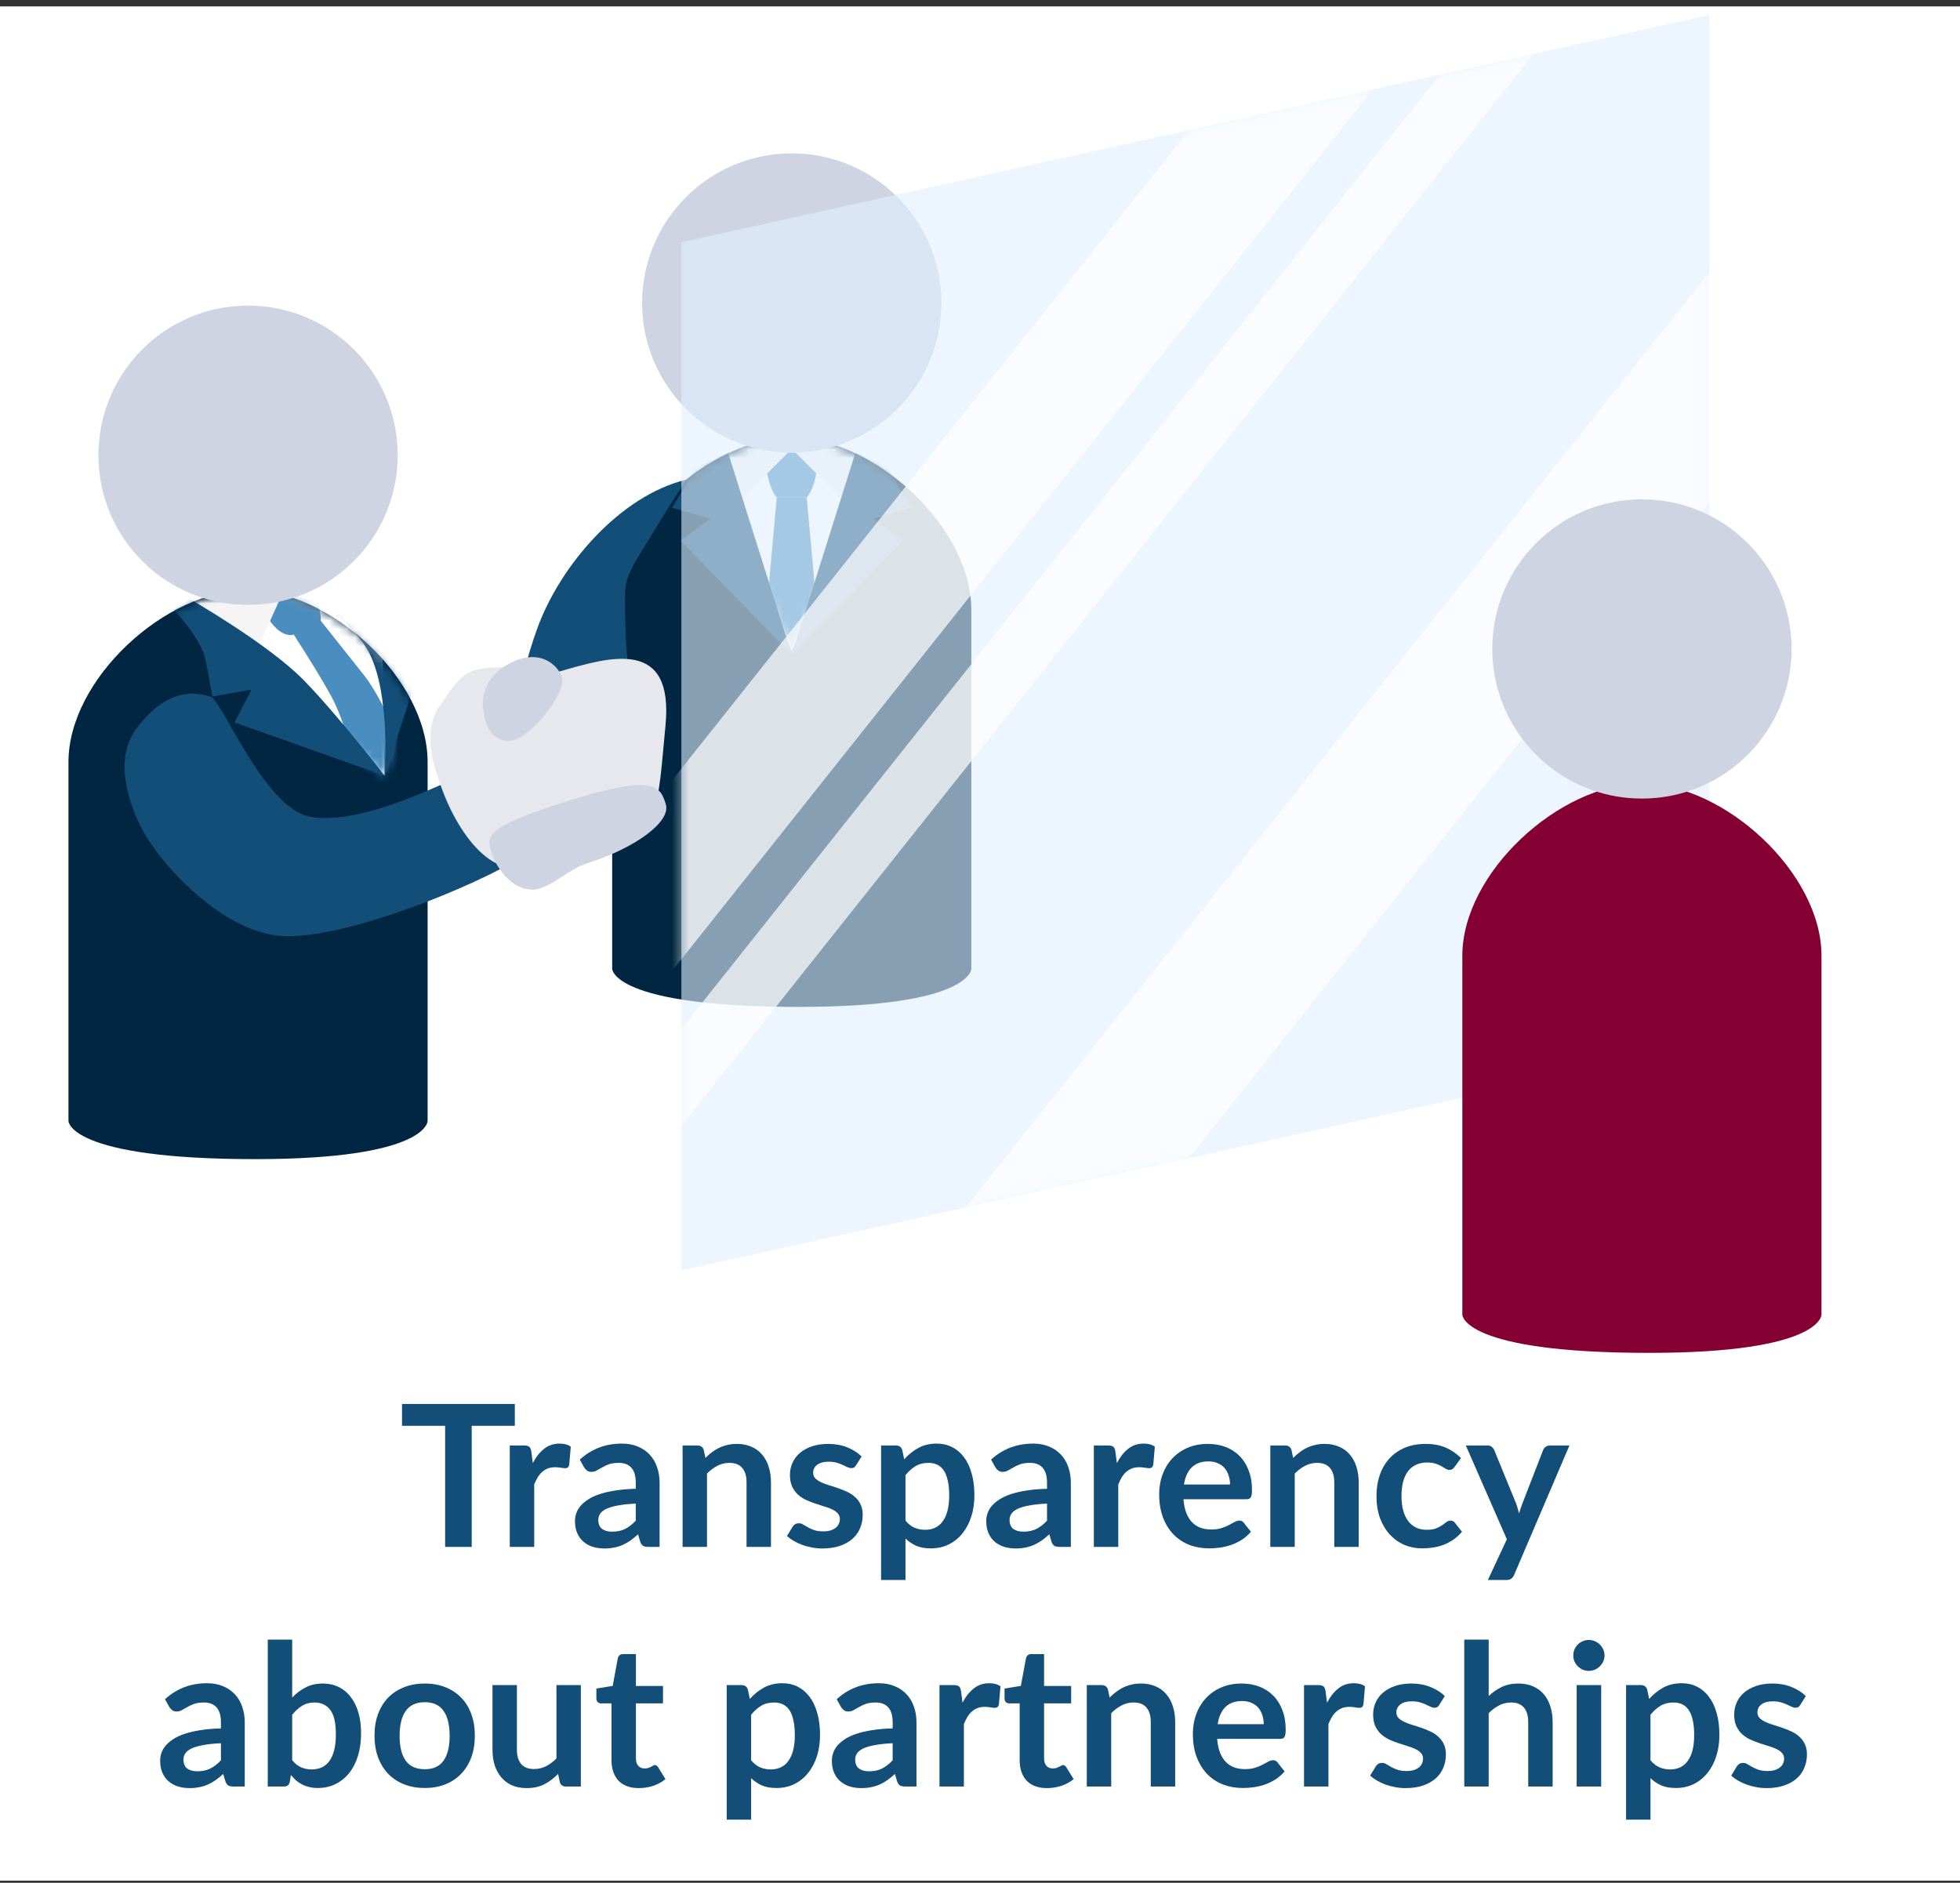 <svg width="229" height="220" viewBox="0 0 229 220" fill="none" xmlns="http://www.w3.org/2000/svg">
<rect x="0" y="0" width="229" height="220" fill="#333333" stroke="none"/>
<rect width="229" height="219" transform="translate(0 0.75)" fill="white"/>
<path d="M113.486 71.246C113.486 80.902 113.486 113.207 113.486 113.207C113.486 113.207 113.486 117.654 93.356 117.654C71.525 117.654 71.525 113.207 71.525 113.207C71.525 113.207 71.525 80.902 71.525 71.246C71.525 61.59 82.85 51.139 92.506 51.139C102.162 51.139 113.486 61.59 113.486 71.246Z" fill="#002642"/>
<mask id="mask0_8642_1529" style="mask-type:alpha" maskUnits="userSpaceOnUse" x="71" y="51" width="43" height="67">
<path d="M113.486 71.246C113.486 80.902 113.486 113.207 113.486 113.207C113.486 113.207 113.486 117.654 93.356 117.654C71.525 117.654 71.525 113.207 71.525 113.207C71.525 113.207 71.525 80.902 71.525 71.246C71.525 61.59 82.85 51.139 92.506 51.139C102.162 51.139 113.486 61.59 113.486 71.246Z" fill="#002642"/>
</mask>
<g mask="url(#mask0_8642_1529)">
<mask id="mask1_8642_1529" style="mask-type:alpha" maskUnits="userSpaceOnUse" x="71" y="51" width="43" height="63">
<path d="M113.486 71.246C113.486 80.902 113.486 113.207 113.486 113.207C108.307 113.207 71.525 113.207 71.525 113.207C71.525 113.207 71.525 80.902 71.525 71.246C71.525 61.59 82.85 51.139 92.506 51.139C102.162 51.139 113.486 61.59 113.486 71.246Z" fill="#134E78"/>
</mask>
<g mask="url(#mask1_8642_1529)">
<path d="M103.87 51.577L102.559 55.074L92.505 76.054L81.578 51.577L92.505 47.643L103.87 51.577Z" fill="white"/>
<mask id="mask2_8642_1529" style="mask-type:alpha" maskUnits="userSpaceOnUse" x="81" y="47" width="23" height="30">
<path d="M103.87 51.577L102.559 55.074L92.505 76.054L81.578 51.577L92.505 47.643L103.87 51.577Z" fill="white"/>
</mask>
<g mask="url(#mask2_8642_1529)">
<path d="M89.446 52.888C89.446 48.954 95.565 48.954 95.565 52.888C95.565 56.822 94.254 58.133 94.254 58.133H90.757C90.757 58.133 89.446 56.822 89.446 52.888Z" fill="#4A8EBF"/>
<path d="M89.009 77.365H96.002L94.254 58.133H90.757L89.009 77.365Z" fill="#4A8EBF"/>
</g>
<path d="M98.188 58.133L92.942 52.888H92.068L86.823 58.133L83.326 52.014L92.942 49.391L97.314 50.921L101.684 52.451L98.188 58.133Z" fill="#F5F5F5"/>
<path d="M92.505 76.491L99.948 52.888L103.637 54.603L106.493 59.321L102.034 60.607L105.502 63.181L92.505 76.491Z" fill="#134E78"/>
<path d="M92.505 76.491L85.063 52.888L81.374 54.603L78.518 59.321L82.977 60.607L79.509 63.181L92.505 76.491Z" fill="#134E78"/>
</g>
</g>
<path d="M73.663 79.539C74.725 84.612 71.257 90.061 74.306 90.974C74.507 92.857 73.491 95.674 69.852 96.691C66.022 97.761 66.865 98.518 63.774 96.016C58.25 91.543 60.197 80.328 62.864 73.187C65.531 66.045 72.393 57.941 80.2 56.035C80.2 56.035 78.11 59.211 76.204 62.387C74.299 65.564 73.028 67.115 73.028 69.375L73.028 69.451C73.028 71.741 73.028 76.502 73.663 79.539Z" fill="#134E78"/>
<path d="M72.652 86.373C74.018 90.498 75.621 95.2 71.496 96.566C67.371 97.932 59.08 95.444 57.714 91.319C56.348 87.194 58.585 82.742 62.71 81.377C66.835 80.011 71.286 82.248 72.652 86.373Z" fill="#CFD4E3"/>
<circle cx="92.505" cy="35.404" r="17.484" fill="#CFD4E3"/>
<path d="M49.961 89.033C49.961 98.689 49.961 130.994 49.961 130.994C49.961 130.994 49.961 135.441 29.831 135.441C8 135.441 8 130.994 8 130.994C8 130.994 8 98.689 8 89.033C8 79.377 19.325 68.927 28.981 68.927C38.637 68.927 49.961 79.377 49.961 89.033Z" fill="#002642"/>
<mask id="mask3_8642_1529" style="mask-type:alpha" maskUnits="userSpaceOnUse" x="8" y="68" width="42" height="63">
<path d="M49.961 89.033C49.961 98.689 49.961 130.994 49.961 130.994C44.782 130.994 8 130.994 8 130.994C8 130.994 8 98.689 8 89.033C8 79.377 19.325 68.927 28.981 68.927C38.637 68.927 49.961 79.377 49.961 89.033Z" fill="#134E78"/>
</mask>
<g mask="url(#mask3_8642_1529)">
<path d="M44.16 63.263L44.523 66.98L44.938 90.631L24.148 73.085L32.225 64.739L44.16 63.263Z" fill="white"/>
<mask id="mask4_8642_1529" style="mask-type:alpha" maskUnits="userSpaceOnUse" x="8" y="68" width="42" height="68">
<path d="M49.962 89.033C49.962 98.689 49.962 130.995 49.962 130.995C49.962 130.995 49.962 135.441 29.832 135.441C8.001 135.441 8.001 130.995 8.001 130.995C8.001 130.995 8.001 98.689 8.001 89.033C8.001 79.377 19.325 68.927 28.982 68.927C38.638 68.927 49.962 79.377 49.962 89.033Z" fill="#002642"/>
</mask>
<g mask="url(#mask4_8642_1529)">
<mask id="mask5_8642_1529" style="mask-type:alpha" maskUnits="userSpaceOnUse" x="24" y="63" width="26" height="28">
<path d="M44.16 63.263L49.525 73.085L44.938 90.631L24.148 73.085L32.225 64.739L44.16 63.263Z" fill="white"/>
</mask>
<g mask="url(#mask5_8642_1529)">
<path d="M30.622 71.007C28.75 67.194 34.244 64.497 36.115 68.311C37.987 72.125 37.394 72.622 37.394 72.622L34.255 74.163C34.255 74.163 32.494 74.821 30.622 71.007Z" fill="#4A8EBF"/>
<path d="M42.181 92.962L48.459 91.151C48.459 91.151 45.418 82.551 42.537 78.904C40.481 76.301 37.145 72.115 37.145 72.115L34.006 73.656C34.006 73.656 37.243 78.648 38.729 81.403C40.965 85.549 42.181 92.962 42.181 92.962Z" fill="#4A8EBF"/>
</g>
<path d="M50.737 72.961L44.935 90.636C44.935 90.636 45.669 81.35 43.172 76.363C41.406 72.833 36.185 69.375 36.185 69.375L45.284 66.083L49.926 69.059L46.491 72.179L50.737 72.961Z" fill="#134E78"/>
<path d="M40.677 71.652L33.657 69.255L32.872 69.64L29.832 76.363L20.939 70.011L33.387 66.116L37.985 65.563L42.583 65.011L40.677 71.652Z" fill="#F5F5F5"/>
<path d="M44.935 90.636C44.935 90.636 39.505 83.609 35.549 79.539C31.385 75.255 22.209 70.011 22.209 70.011L20.303 71.281C20.303 71.281 23.49 74.497 24.028 77.162C24.453 79.273 24.813 81.385 24.813 81.385L29.382 80.575L27.403 84.413L44.935 90.636Z" fill="#134E78"/>
</g>
</g>
<circle cx="28.98" cy="53.191" r="17.484" fill="#CFD4E3"/>
<path d="M36.184 95.42C31.102 94.404 26.655 83.351 24.75 81.445C20.938 80.174 18.082 82.203 15.856 85.256C13.513 88.47 14.713 93.134 16.491 96.691C18.397 100.502 26.02 109.396 33.643 109.396C41.266 109.396 55.453 103.467 60.324 100.502L52.468 91.262L52.457 91.267C49.693 92.543 41.259 96.435 36.184 95.42Z" fill="#134E78"/>
<path d="M50.365 86.17C50.344 83.079 56.699 85.197 57.502 83.417L71.049 86.73C73.866 90.317 77.949 96.809 71.752 99.154C64.005 102.086 63.296 103.041 58.414 101.076C53.881 99.251 50.396 90.795 50.365 86.17Z" fill="#E6E8EE"/>
<path d="M77.755 84.765C76.776 94.981 77.183 96.186 71.123 97.962C65.062 99.737 59.339 98.727 57.564 92.666C55.788 86.606 59.262 80.254 65.322 78.478C71.382 76.703 78.734 74.549 77.755 84.765Z" fill="#E6E8EE"/>
<path d="M57.975 85.733C56.287 90.091 55.081 94.067 53.118 93.307C51.155 92.547 48.967 85.918 51.301 82.586C53.635 79.255 54.124 78.067 57.902 78.004C60.539 77.961 65.398 76.67 64.029 80.843C63.694 81.864 58.885 84.168 57.975 85.733Z" fill="#E6E8EE"/>
<path d="M77.788 93.974C77.155 91.966 76.641 90.339 66.342 93.586C56.043 96.834 56.877 97.832 57.51 99.84C57.891 101.047 59.626 104.091 62.402 103.943C64.241 103.844 66.368 101.571 68.635 100.856C74.323 99.063 78.421 95.981 77.788 93.974Z" fill="#CFD4E3"/>
<path d="M65.607 78.954C66.454 80.775 61.683 86.805 59.272 86.576C56.861 86.348 56.572 83.823 56.428 82.561C56.284 81.299 56.819 79.161 59.079 77.782C62.394 75.76 64.759 77.133 65.607 78.954Z" fill="#CFD4E3"/>
<path d="M79.61 28.315L199.73 1.75V121.87L79.61 148.435V28.315Z" fill="#E1F0FD" fill-opacity="0.6"/>
<mask id="mask6_8642_1529" style="mask-type:alpha" maskUnits="userSpaceOnUse" x="79" y="1" width="121" height="148">
<path d="M79.61 28.315L199.73 1.75V121.87L79.61 148.435V28.315Z" fill="#D9D9D9" fill-opacity="0.7"/>
</mask>
<g mask="url(#mask6_8642_1529)">
<rect x="161.433" y="-13.111" width="13.86" height="184.8" transform="rotate(38.484 161.433 -13.111)" fill="white"/>
<rect x="191.401" y="-20.402" width="7.048" height="193.419" transform="rotate(38.484 191.401 -20.402)" fill="white"/>
<rect x="214.422" y="13.3" width="16.805" height="224.061" transform="rotate(38.484 214.422 13.3)" fill="white"/>
</g>
<path d="M212.816 111.671C212.816 121.327 212.816 153.632 212.816 153.632C212.816 153.632 212.816 158.079 192.686 158.079C170.855 158.079 170.855 153.632 170.855 153.632C170.855 153.632 170.855 121.327 170.855 111.671C170.855 102.015 182.18 91.564 191.836 91.564C201.492 91.564 212.816 102.015 212.816 111.671Z" fill="#840032"/>
<circle cx="191.836" cy="75.829" r="17.484" fill="#CFD4E3"/>
<path d="M60.15 166.601H55.114V180.75H52.007V166.601H46.971V164.049H60.15V166.601ZM62.253 170.956C62.622 170.247 63.061 169.693 63.569 169.292C64.078 168.884 64.678 168.68 65.371 168.68C65.918 168.68 66.357 168.8 66.688 169.038L66.503 171.175C66.465 171.314 66.407 171.414 66.33 171.475C66.26 171.529 66.164 171.556 66.041 171.556C65.925 171.556 65.752 171.537 65.521 171.498C65.298 171.46 65.079 171.441 64.863 171.441C64.547 171.441 64.266 171.487 64.02 171.579C63.773 171.672 63.55 171.806 63.35 171.984C63.157 172.153 62.984 172.361 62.83 172.607C62.684 172.854 62.545 173.135 62.414 173.45V180.75H59.561V168.9H61.236C61.529 168.9 61.733 168.954 61.848 169.061C61.964 169.161 62.041 169.346 62.079 169.616L62.253 170.956ZM74.281 175.691C73.457 175.73 72.764 175.803 72.202 175.911C71.64 176.011 71.189 176.142 70.851 176.303C70.512 176.465 70.269 176.654 70.123 176.869C69.977 177.085 69.904 177.32 69.904 177.574C69.904 178.074 70.05 178.432 70.343 178.648C70.643 178.863 71.032 178.971 71.509 178.971C72.094 178.971 72.599 178.867 73.022 178.659C73.453 178.444 73.873 178.12 74.281 177.689V175.691ZM67.744 170.551C69.107 169.304 70.747 168.68 72.664 168.68C73.357 168.68 73.977 168.796 74.524 169.027C75.07 169.25 75.532 169.566 75.91 169.974C76.287 170.374 76.572 170.855 76.764 171.418C76.965 171.98 77.065 172.596 77.065 173.266V180.75H75.771C75.501 180.75 75.294 180.711 75.147 180.634C75.001 180.55 74.885 180.384 74.801 180.138L74.547 179.283C74.246 179.553 73.954 179.791 73.669 179.999C73.384 180.199 73.088 180.369 72.779 180.507C72.472 180.646 72.14 180.75 71.786 180.819C71.44 180.896 71.055 180.935 70.631 180.935C70.131 180.935 69.669 180.869 69.245 180.738C68.822 180.6 68.456 180.396 68.148 180.126C67.84 179.857 67.601 179.522 67.432 179.121C67.263 178.721 67.178 178.255 67.178 177.724C67.178 177.424 67.228 177.127 67.328 176.835C67.428 176.534 67.59 176.249 67.813 175.98C68.044 175.71 68.341 175.456 68.702 175.218C69.064 174.979 69.507 174.771 70.031 174.594C70.562 174.417 71.178 174.274 71.879 174.166C72.579 174.051 73.38 173.982 74.281 173.959V173.266C74.281 172.472 74.112 171.887 73.773 171.51C73.434 171.125 72.945 170.932 72.306 170.932C71.844 170.932 71.459 170.986 71.151 171.094C70.851 171.202 70.585 171.325 70.354 171.464C70.123 171.595 69.911 171.714 69.719 171.822C69.534 171.93 69.326 171.984 69.095 171.984C68.895 171.984 68.725 171.933 68.587 171.833C68.448 171.726 68.337 171.602 68.252 171.464L67.744 170.551ZM82.419 170.355C82.658 170.116 82.908 169.897 83.17 169.697C83.44 169.489 83.721 169.315 84.013 169.177C84.314 169.031 84.633 168.919 84.972 168.842C85.311 168.757 85.68 168.715 86.081 168.715C86.728 168.715 87.301 168.827 87.802 169.05C88.302 169.265 88.718 169.573 89.049 169.974C89.388 170.367 89.642 170.84 89.811 171.394C89.989 171.941 90.077 172.546 90.077 173.208V180.75H87.224V173.208C87.224 172.484 87.059 171.926 86.728 171.533C86.397 171.133 85.892 170.932 85.215 170.932C84.722 170.932 84.26 171.044 83.829 171.267C83.397 171.491 82.989 171.795 82.604 172.18V180.75H79.751V168.9H81.495C81.865 168.9 82.108 169.073 82.223 169.419L82.419 170.355ZM100.021 171.21C99.944 171.333 99.863 171.421 99.778 171.475C99.693 171.522 99.585 171.545 99.455 171.545C99.316 171.545 99.166 171.506 99.004 171.429C98.85 171.352 98.669 171.267 98.461 171.175C98.253 171.075 98.015 170.986 97.745 170.909C97.483 170.832 97.171 170.794 96.81 170.794C96.248 170.794 95.805 170.913 95.481 171.152C95.166 171.391 95.008 171.702 95.008 172.087C95.008 172.342 95.089 172.557 95.25 172.734C95.42 172.904 95.639 173.054 95.909 173.185C96.186 173.316 96.498 173.435 96.844 173.543C97.191 173.643 97.541 173.755 97.895 173.878C98.257 174.001 98.611 174.143 98.958 174.305C99.304 174.459 99.612 174.659 99.882 174.906C100.159 175.144 100.379 175.433 100.54 175.772C100.71 176.111 100.794 176.519 100.794 176.996C100.794 177.566 100.69 178.093 100.483 178.579C100.282 179.056 99.982 179.472 99.582 179.826C99.181 180.172 98.685 180.446 98.092 180.646C97.507 180.839 96.829 180.935 96.059 180.935C95.651 180.935 95.25 180.896 94.858 180.819C94.473 180.75 94.099 180.65 93.737 180.519C93.383 180.388 93.052 180.234 92.744 180.057C92.444 179.88 92.178 179.687 91.947 179.479L92.605 178.394C92.69 178.263 92.79 178.163 92.906 178.093C93.021 178.024 93.168 177.99 93.345 177.99C93.522 177.99 93.687 178.04 93.841 178.14C94.003 178.24 94.188 178.348 94.396 178.463C94.604 178.579 94.846 178.686 95.123 178.786C95.408 178.887 95.766 178.937 96.198 178.937C96.536 178.937 96.825 178.898 97.064 178.821C97.31 178.736 97.51 178.629 97.664 178.498C97.826 178.367 97.942 178.217 98.011 178.047C98.088 177.87 98.126 177.689 98.126 177.504C98.126 177.227 98.042 177 97.872 176.823C97.71 176.646 97.491 176.492 97.214 176.361C96.944 176.23 96.632 176.115 96.278 176.014C95.932 175.907 95.574 175.791 95.204 175.668C94.842 175.545 94.484 175.402 94.13 175.241C93.784 175.071 93.472 174.859 93.195 174.605C92.925 174.351 92.706 174.039 92.536 173.67C92.374 173.3 92.294 172.854 92.294 172.33C92.294 171.845 92.39 171.383 92.582 170.944C92.775 170.505 93.056 170.124 93.425 169.801C93.803 169.469 94.269 169.208 94.823 169.015C95.385 168.815 96.032 168.715 96.763 168.715C97.58 168.715 98.323 168.85 98.993 169.119C99.662 169.389 100.221 169.743 100.667 170.182L100.021 171.21ZM105.794 177.678C106.118 178.07 106.468 178.348 106.846 178.509C107.231 178.671 107.646 178.752 108.093 178.752C108.524 178.752 108.913 178.671 109.259 178.509C109.606 178.348 109.899 178.101 110.137 177.77C110.384 177.439 110.572 177.023 110.703 176.523C110.834 176.014 110.9 175.418 110.9 174.732C110.9 174.039 110.842 173.454 110.726 172.977C110.619 172.492 110.461 172.099 110.253 171.799C110.045 171.498 109.791 171.279 109.49 171.14C109.198 171.002 108.863 170.932 108.486 170.932C107.893 170.932 107.388 171.06 106.973 171.314C106.557 171.56 106.164 171.91 105.794 172.365V177.678ZM105.644 170.517C106.129 169.97 106.68 169.527 107.296 169.188C107.912 168.85 108.636 168.68 109.467 168.68C110.114 168.68 110.703 168.815 111.235 169.084C111.774 169.354 112.236 169.747 112.621 170.263C113.013 170.771 113.314 171.402 113.521 172.157C113.737 172.904 113.845 173.762 113.845 174.732C113.845 175.618 113.725 176.438 113.487 177.193C113.248 177.947 112.905 178.602 112.459 179.156C112.02 179.71 111.485 180.146 110.853 180.461C110.23 180.769 109.529 180.923 108.751 180.923C108.089 180.923 107.523 180.823 107.053 180.623C106.584 180.415 106.164 180.13 105.794 179.768V184.619H102.942V168.9H104.686C105.055 168.9 105.298 169.073 105.413 169.419L105.644 170.517ZM122.331 175.691C121.507 175.73 120.814 175.803 120.252 175.911C119.69 176.011 119.239 176.142 118.9 176.303C118.562 176.465 118.319 176.654 118.173 176.869C118.027 177.085 117.953 177.32 117.953 177.574C117.953 178.074 118.1 178.432 118.392 178.648C118.693 178.863 119.081 178.971 119.559 178.971C120.144 178.971 120.648 178.867 121.072 178.659C121.503 178.444 121.923 178.12 122.331 177.689V175.691ZM115.794 170.551C117.156 169.304 118.797 168.68 120.714 168.68C121.407 168.68 122.027 168.796 122.573 169.027C123.12 169.25 123.582 169.566 123.959 169.974C124.337 170.374 124.622 170.855 124.814 171.418C125.014 171.98 125.114 172.596 125.114 173.266V180.75H123.821C123.551 180.75 123.343 180.711 123.197 180.634C123.051 180.55 122.935 180.384 122.851 180.138L122.596 179.283C122.296 179.553 122.004 179.791 121.719 179.999C121.434 180.199 121.137 180.369 120.829 180.507C120.521 180.646 120.19 180.75 119.836 180.819C119.49 180.896 119.105 180.935 118.681 180.935C118.181 180.935 117.719 180.869 117.295 180.738C116.872 180.6 116.506 180.396 116.198 180.126C115.89 179.857 115.651 179.522 115.482 179.121C115.312 178.721 115.228 178.255 115.228 177.724C115.228 177.424 115.278 177.127 115.378 176.835C115.478 176.534 115.64 176.249 115.863 175.98C116.094 175.71 116.39 175.456 116.752 175.218C117.114 174.979 117.557 174.771 118.08 174.594C118.612 174.417 119.228 174.274 119.928 174.166C120.629 174.051 121.43 173.982 122.331 173.959V173.266C122.331 172.472 122.161 171.887 121.823 171.51C121.484 171.125 120.995 170.932 120.356 170.932C119.894 170.932 119.509 170.986 119.201 171.094C118.9 171.202 118.635 171.325 118.404 171.464C118.173 171.595 117.961 171.714 117.769 171.822C117.584 171.93 117.376 171.984 117.145 171.984C116.945 171.984 116.775 171.933 116.637 171.833C116.498 171.726 116.386 171.602 116.302 171.464L115.794 170.551ZM130.492 170.956C130.862 170.247 131.301 169.693 131.809 169.292C132.317 168.884 132.918 168.68 133.611 168.68C134.158 168.68 134.596 168.8 134.928 169.038L134.743 171.175C134.704 171.314 134.646 171.414 134.569 171.475C134.5 171.529 134.404 171.556 134.281 171.556C134.165 171.556 133.992 171.537 133.761 171.498C133.538 171.46 133.318 171.441 133.103 171.441C132.787 171.441 132.506 171.487 132.259 171.579C132.013 171.672 131.79 171.806 131.59 171.984C131.397 172.153 131.224 172.361 131.07 172.607C130.924 172.854 130.785 173.135 130.654 173.45V180.75H127.801V168.9H129.476C129.769 168.9 129.973 168.954 130.088 169.061C130.204 169.161 130.281 169.346 130.319 169.616L130.492 170.956ZM143.715 173.462C143.715 173.092 143.661 172.746 143.553 172.422C143.453 172.091 143.299 171.803 143.091 171.556C142.883 171.31 142.617 171.117 142.294 170.979C141.978 170.832 141.609 170.759 141.185 170.759C140.361 170.759 139.711 170.994 139.233 171.464C138.764 171.933 138.463 172.6 138.332 173.462H143.715ZM138.275 175.183C138.321 175.791 138.429 176.319 138.598 176.765C138.767 177.204 138.991 177.57 139.268 177.862C139.545 178.147 139.872 178.363 140.25 178.509C140.635 178.648 141.058 178.717 141.52 178.717C141.982 178.717 142.379 178.663 142.71 178.555C143.049 178.448 143.341 178.328 143.588 178.197C143.842 178.067 144.061 177.947 144.246 177.839C144.439 177.732 144.623 177.678 144.8 177.678C145.039 177.678 145.216 177.766 145.332 177.943L146.152 178.983C145.836 179.352 145.482 179.664 145.089 179.918C144.696 180.165 144.285 180.365 143.853 180.519C143.43 180.665 142.995 180.769 142.548 180.831C142.109 180.892 141.682 180.923 141.266 180.923C140.442 180.923 139.676 180.788 138.968 180.519C138.259 180.242 137.643 179.838 137.12 179.306C136.596 178.767 136.184 178.105 135.884 177.32C135.584 176.527 135.433 175.61 135.433 174.571C135.433 173.762 135.564 173.004 135.826 172.295C136.088 171.579 136.461 170.959 136.946 170.436C137.439 169.905 138.036 169.485 138.737 169.177C139.445 168.869 140.242 168.715 141.128 168.715C141.874 168.715 142.564 168.834 143.195 169.073C143.826 169.312 144.369 169.662 144.824 170.124C145.278 170.578 145.632 171.14 145.886 171.81C146.148 172.472 146.279 173.231 146.279 174.086C146.279 174.517 146.233 174.809 146.14 174.963C146.048 175.11 145.871 175.183 145.609 175.183H138.275ZM151.088 170.355C151.327 170.116 151.577 169.897 151.839 169.697C152.108 169.489 152.389 169.315 152.682 169.177C152.982 169.031 153.302 168.919 153.64 168.842C153.979 168.757 154.349 168.715 154.749 168.715C155.396 168.715 155.97 168.827 156.47 169.05C156.971 169.265 157.386 169.573 157.718 169.974C158.056 170.367 158.31 170.84 158.48 171.394C158.657 171.941 158.745 172.546 158.745 173.208V180.75H155.893V173.208C155.893 172.484 155.727 171.926 155.396 171.533C155.065 171.133 154.561 170.932 153.883 170.932C153.39 170.932 152.928 171.044 152.497 171.267C152.066 171.491 151.658 171.795 151.273 172.18V180.75H148.42V168.9H150.164C150.533 168.9 150.776 169.073 150.891 169.419L151.088 170.355ZM169.948 171.406C169.863 171.514 169.778 171.599 169.694 171.66C169.617 171.722 169.501 171.753 169.347 171.753C169.201 171.753 169.058 171.71 168.92 171.625C168.781 171.533 168.616 171.433 168.423 171.325C168.231 171.21 168 171.11 167.73 171.025C167.468 170.932 167.141 170.886 166.749 170.886C166.248 170.886 165.809 170.979 165.432 171.163C165.054 171.341 164.739 171.599 164.485 171.937C164.238 172.276 164.053 172.688 163.93 173.173C163.807 173.651 163.745 174.193 163.745 174.802C163.745 175.433 163.811 175.995 163.942 176.488C164.08 176.981 164.277 177.397 164.531 177.735C164.785 178.067 165.093 178.321 165.455 178.498C165.817 178.667 166.225 178.752 166.679 178.752C167.133 178.752 167.499 178.698 167.776 178.59C168.061 178.475 168.3 178.351 168.493 178.221C168.685 178.082 168.851 177.959 168.989 177.851C169.136 177.735 169.297 177.678 169.474 177.678C169.705 177.678 169.879 177.766 169.994 177.943L170.814 178.983C170.498 179.352 170.156 179.664 169.786 179.918C169.417 180.165 169.032 180.365 168.631 180.519C168.238 180.665 167.83 180.769 167.407 180.831C166.991 180.892 166.575 180.923 166.159 180.923C165.428 180.923 164.739 180.788 164.092 180.519C163.445 180.242 162.879 179.841 162.394 179.318C161.909 178.794 161.524 178.155 161.239 177.4C160.962 176.638 160.823 175.772 160.823 174.802C160.823 173.932 160.947 173.127 161.193 172.388C161.447 171.641 161.817 170.998 162.302 170.459C162.787 169.912 163.387 169.485 164.104 169.177C164.82 168.869 165.644 168.715 166.575 168.715C167.461 168.715 168.235 168.857 168.897 169.142C169.567 169.427 170.167 169.835 170.699 170.367L169.948 171.406ZM183.367 168.9L176.911 184.007C176.826 184.207 176.714 184.357 176.576 184.458C176.445 184.565 176.241 184.619 175.964 184.619H173.838L176.056 179.861L171.263 168.9H173.769C173.992 168.9 174.166 168.954 174.289 169.061C174.42 169.169 174.516 169.292 174.578 169.431L177.096 175.576C177.18 175.783 177.25 175.991 177.303 176.199C177.365 176.407 177.423 176.619 177.477 176.835C177.546 176.619 177.615 176.407 177.685 176.199C177.754 175.984 177.831 175.772 177.916 175.564L180.295 169.431C180.356 169.277 180.457 169.15 180.595 169.05C180.741 168.95 180.903 168.9 181.08 168.9H183.367ZM25.814 203.691C24.99 203.73 24.297 203.803 23.735 203.911C23.173 204.011 22.722 204.142 22.384 204.303C22.045 204.465 21.802 204.654 21.656 204.869C21.51 205.085 21.436 205.32 21.436 205.574C21.436 206.074 21.583 206.432 21.875 206.648C22.176 206.863 22.564 206.971 23.042 206.971C23.627 206.971 24.131 206.867 24.555 206.659C24.986 206.444 25.406 206.12 25.814 205.689V203.691ZM19.277 198.551C20.64 197.304 22.28 196.68 24.197 196.68C24.89 196.68 25.51 196.796 26.056 197.027C26.603 197.25 27.065 197.566 27.442 197.974C27.82 198.374 28.105 198.855 28.297 199.418C28.497 199.98 28.597 200.596 28.597 201.266V208.75H27.304C27.034 208.75 26.826 208.711 26.68 208.634C26.534 208.55 26.418 208.384 26.334 208.138L26.079 207.283C25.779 207.553 25.487 207.791 25.202 207.999C24.917 208.199 24.62 208.369 24.312 208.507C24.004 208.646 23.673 208.75 23.319 208.819C22.973 208.896 22.588 208.935 22.164 208.935C21.664 208.935 21.202 208.869 20.778 208.738C20.355 208.6 19.989 208.396 19.681 208.126C19.373 207.857 19.134 207.522 18.965 207.121C18.795 206.721 18.711 206.255 18.711 205.724C18.711 205.424 18.761 205.127 18.861 204.835C18.961 204.534 19.123 204.249 19.346 203.98C19.577 203.71 19.873 203.456 20.235 203.218C20.597 202.979 21.04 202.771 21.564 202.594C22.095 202.417 22.711 202.274 23.412 202.166C24.112 202.051 24.913 201.982 25.814 201.959V201.266C25.814 200.472 25.645 199.887 25.306 199.51C24.967 199.125 24.478 198.932 23.839 198.932C23.377 198.932 22.992 198.986 22.684 199.094C22.384 199.202 22.118 199.325 21.887 199.464C21.656 199.595 21.444 199.714 21.252 199.822C21.067 199.93 20.859 199.984 20.628 199.984C20.428 199.984 20.258 199.933 20.12 199.833C19.981 199.726 19.869 199.602 19.785 199.464L19.277 198.551ZM34.137 205.678C34.461 206.07 34.811 206.348 35.188 206.509C35.573 206.671 35.977 206.752 36.401 206.752C36.84 206.752 37.233 206.675 37.579 206.521C37.933 206.359 38.233 206.113 38.48 205.782C38.726 205.443 38.915 205.015 39.046 204.5C39.177 203.976 39.242 203.352 39.242 202.628C39.242 201.327 39.027 200.388 38.595 199.81C38.164 199.225 37.544 198.932 36.736 198.932C36.189 198.932 35.712 199.06 35.304 199.314C34.895 199.56 34.507 199.91 34.137 200.365V205.678ZM34.137 198.355C34.614 197.854 35.142 197.458 35.719 197.165C36.305 196.865 36.971 196.715 37.718 196.715C38.403 196.715 39.019 196.85 39.566 197.119C40.12 197.389 40.59 197.777 40.975 198.286C41.367 198.786 41.668 199.394 41.876 200.111C42.084 200.827 42.187 201.631 42.187 202.525C42.187 203.487 42.068 204.361 41.829 205.146C41.591 205.932 41.248 206.606 40.801 207.168C40.362 207.722 39.831 208.153 39.208 208.461C38.584 208.769 37.891 208.923 37.129 208.923C36.759 208.923 36.424 208.885 36.124 208.808C35.823 208.738 35.546 208.638 35.292 208.507C35.038 208.377 34.803 208.219 34.587 208.034C34.38 207.841 34.179 207.63 33.987 207.399L33.86 208.196C33.814 208.396 33.733 208.538 33.617 208.623C33.51 208.708 33.359 208.75 33.167 208.75H31.284V191.587H34.137V198.355ZM49.635 196.715C50.512 196.715 51.309 196.857 52.025 197.142C52.749 197.427 53.365 197.831 53.873 198.355C54.389 198.879 54.786 199.518 55.063 200.272C55.34 201.027 55.479 201.87 55.479 202.802C55.479 203.741 55.34 204.588 55.063 205.343C54.786 206.097 54.389 206.74 53.873 207.272C53.365 207.803 52.749 208.211 52.025 208.496C51.309 208.781 50.512 208.923 49.635 208.923C48.749 208.923 47.944 208.781 47.221 208.496C46.497 208.211 45.877 207.803 45.361 207.272C44.853 206.74 44.456 206.097 44.171 205.343C43.894 204.588 43.755 203.741 43.755 202.802C43.755 201.87 43.894 201.027 44.171 200.272C44.456 199.518 44.853 198.879 45.361 198.355C45.877 197.831 46.497 197.427 47.221 197.142C47.944 196.857 48.749 196.715 49.635 196.715ZM49.635 206.729C50.62 206.729 51.348 206.398 51.817 205.735C52.295 205.073 52.533 204.103 52.533 202.825C52.533 201.547 52.295 200.573 51.817 199.903C51.348 199.233 50.62 198.898 49.635 198.898C48.633 198.898 47.89 199.237 47.405 199.914C46.928 200.584 46.689 201.554 46.689 202.825C46.689 204.095 46.928 205.066 47.405 205.735C47.89 206.398 48.633 206.729 49.635 206.729ZM67.865 196.9V208.75H66.121C65.744 208.75 65.505 208.577 65.405 208.23L65.209 207.283C64.724 207.776 64.189 208.176 63.603 208.484C63.018 208.785 62.329 208.935 61.536 208.935C60.889 208.935 60.316 208.827 59.815 208.611C59.322 208.388 58.907 208.076 58.568 207.676C58.229 207.275 57.971 206.802 57.794 206.255C57.624 205.701 57.54 205.092 57.54 204.43V196.9H60.393V204.43C60.393 205.154 60.558 205.716 60.889 206.117C61.228 206.509 61.732 206.706 62.402 206.706C62.895 206.706 63.357 206.598 63.788 206.382C64.219 206.159 64.628 205.855 65.013 205.47V196.9H67.865ZM74.644 208.935C73.612 208.935 72.819 208.646 72.265 208.069C71.718 207.483 71.445 206.679 71.445 205.655V199.036H70.232C70.078 199.036 69.947 198.986 69.839 198.886C69.732 198.786 69.678 198.636 69.678 198.436V197.304L71.584 196.992L72.184 193.758C72.223 193.604 72.296 193.485 72.403 193.4C72.511 193.315 72.65 193.273 72.819 193.273H74.298V197.004H77.462V199.036H74.298V205.458C74.298 205.828 74.386 206.117 74.563 206.324C74.748 206.532 74.998 206.636 75.314 206.636C75.491 206.636 75.638 206.617 75.753 206.579C75.876 206.532 75.98 206.486 76.065 206.44C76.157 206.394 76.238 206.351 76.307 206.313C76.377 206.267 76.446 206.244 76.515 206.244C76.6 206.244 76.669 206.267 76.723 206.313C76.777 206.351 76.835 206.413 76.897 206.498L77.751 207.884C77.335 208.23 76.858 208.492 76.319 208.669C75.78 208.846 75.222 208.935 74.644 208.935ZM87.759 205.678C88.082 206.07 88.433 206.348 88.81 206.509C89.195 206.671 89.611 206.752 90.057 206.752C90.489 206.752 90.877 206.671 91.224 206.509C91.57 206.348 91.863 206.101 92.102 205.77C92.348 205.439 92.537 205.023 92.668 204.523C92.799 204.014 92.864 203.418 92.864 202.732C92.864 202.039 92.806 201.454 92.691 200.977C92.583 200.492 92.425 200.099 92.217 199.799C92.009 199.498 91.755 199.279 91.455 199.14C91.162 199.002 90.827 198.932 90.45 198.932C89.857 198.932 89.353 199.06 88.937 199.314C88.521 199.56 88.129 199.91 87.759 200.365V205.678ZM87.609 198.517C88.094 197.97 88.644 197.527 89.26 197.188C89.876 196.85 90.6 196.68 91.432 196.68C92.079 196.68 92.668 196.815 93.199 197.084C93.738 197.354 94.2 197.747 94.585 198.263C94.978 198.771 95.278 199.402 95.486 200.157C95.701 200.904 95.809 201.762 95.809 202.732C95.809 203.618 95.69 204.438 95.451 205.193C95.213 205.947 94.87 206.602 94.423 207.156C93.984 207.71 93.449 208.146 92.818 208.461C92.194 208.769 91.493 208.923 90.716 208.923C90.053 208.923 89.487 208.823 89.018 208.623C88.548 208.415 88.129 208.13 87.759 207.768V212.619H84.906V196.9H86.65C87.02 196.9 87.262 197.073 87.378 197.419L87.609 198.517ZM104.295 203.691C103.471 203.73 102.778 203.803 102.216 203.911C101.654 204.011 101.204 204.142 100.865 204.303C100.526 204.465 100.284 204.654 100.137 204.869C99.991 205.085 99.918 205.32 99.918 205.574C99.918 206.074 100.064 206.432 100.357 206.648C100.657 206.863 101.046 206.971 101.523 206.971C102.108 206.971 102.613 206.867 103.036 206.659C103.467 206.444 103.887 206.12 104.295 205.689V203.691ZM97.758 198.551C99.121 197.304 100.761 196.68 102.678 196.68C103.371 196.68 103.991 196.796 104.538 197.027C105.084 197.25 105.546 197.566 105.924 197.974C106.301 198.374 106.586 198.855 106.778 199.418C106.979 199.98 107.079 200.596 107.079 201.266V208.75H105.785C105.516 208.75 105.308 208.711 105.161 208.634C105.015 208.55 104.9 208.384 104.815 208.138L104.561 207.283C104.261 207.553 103.968 207.791 103.683 207.999C103.398 208.199 103.102 208.369 102.794 208.507C102.486 208.646 102.155 208.75 101.8 208.819C101.454 208.896 101.069 208.935 100.645 208.935C100.145 208.935 99.683 208.869 99.259 208.738C98.836 208.6 98.47 208.396 98.162 208.126C97.854 207.857 97.615 207.522 97.446 207.121C97.277 206.721 97.192 206.255 97.192 205.724C97.192 205.424 97.242 205.127 97.342 204.835C97.442 204.534 97.604 204.249 97.827 203.98C98.058 203.71 98.355 203.456 98.717 203.218C99.079 202.979 99.521 202.771 100.045 202.594C100.576 202.417 101.192 202.274 101.893 202.166C102.594 202.051 103.394 201.982 104.295 201.959V201.266C104.295 200.472 104.126 199.887 103.787 199.51C103.448 199.125 102.959 198.932 102.32 198.932C101.858 198.932 101.473 198.986 101.165 199.094C100.865 199.202 100.599 199.325 100.368 199.464C100.137 199.595 99.925 199.714 99.733 199.822C99.548 199.93 99.34 199.984 99.109 199.984C98.909 199.984 98.74 199.933 98.601 199.833C98.463 199.726 98.351 199.602 98.266 199.464L97.758 198.551ZM112.457 198.956C112.826 198.247 113.265 197.693 113.773 197.292C114.282 196.884 114.882 196.68 115.575 196.68C116.122 196.68 116.561 196.8 116.892 197.038L116.707 199.175C116.669 199.314 116.611 199.414 116.534 199.475C116.465 199.529 116.368 199.556 116.245 199.556C116.13 199.556 115.956 199.537 115.725 199.498C115.502 199.46 115.283 199.441 115.067 199.441C114.751 199.441 114.47 199.487 114.224 199.579C113.977 199.672 113.754 199.806 113.554 199.984C113.361 200.153 113.188 200.361 113.034 200.607C112.888 200.854 112.749 201.135 112.618 201.45V208.75H109.766V196.9H111.44C111.733 196.9 111.937 196.954 112.052 197.061C112.168 197.161 112.245 197.346 112.283 197.616L112.457 198.956ZM122.333 208.935C121.301 208.935 120.508 208.646 119.954 208.069C119.407 207.483 119.134 206.679 119.134 205.655V199.036H117.921C117.767 199.036 117.636 198.986 117.528 198.886C117.42 198.786 117.367 198.636 117.367 198.436V197.304L119.272 196.992L119.873 193.758C119.911 193.604 119.985 193.485 120.092 193.4C120.2 193.315 120.339 193.273 120.508 193.273H121.987V197.004H125.151V199.036H121.987V205.458C121.987 205.828 122.075 206.117 122.252 206.324C122.437 206.532 122.687 206.636 123.003 206.636C123.18 206.636 123.326 206.617 123.442 206.579C123.565 206.532 123.669 206.486 123.754 206.44C123.846 206.394 123.927 206.351 123.996 206.313C124.066 206.267 124.135 206.244 124.204 206.244C124.289 206.244 124.358 206.267 124.412 206.313C124.466 206.351 124.524 206.413 124.585 206.498L125.44 207.884C125.024 208.23 124.547 208.492 124.008 208.669C123.469 208.846 122.911 208.935 122.333 208.935ZM129.646 198.355C129.885 198.116 130.135 197.897 130.397 197.697C130.666 197.489 130.947 197.315 131.24 197.177C131.54 197.031 131.86 196.919 132.198 196.842C132.537 196.757 132.907 196.715 133.307 196.715C133.954 196.715 134.528 196.827 135.028 197.05C135.529 197.265 135.944 197.573 136.276 197.974C136.614 198.367 136.868 198.84 137.038 199.394C137.215 199.941 137.304 200.546 137.304 201.208V208.75H134.451V201.208C134.451 200.484 134.285 199.926 133.954 199.533C133.623 199.133 133.119 198.932 132.441 198.932C131.948 198.932 131.486 199.044 131.055 199.267C130.624 199.491 130.216 199.795 129.831 200.18V208.75H126.978V196.9H128.722C129.091 196.9 129.334 197.073 129.45 197.419L129.646 198.355ZM147.651 201.462C147.651 201.092 147.597 200.746 147.49 200.422C147.389 200.091 147.235 199.803 147.028 199.556C146.82 199.31 146.554 199.117 146.231 198.979C145.915 198.832 145.545 198.759 145.122 198.759C144.298 198.759 143.647 198.994 143.17 199.464C142.7 199.933 142.4 200.6 142.269 201.462H147.651ZM142.211 203.183C142.257 203.791 142.365 204.319 142.535 204.765C142.704 205.204 142.927 205.57 143.204 205.862C143.482 206.147 143.809 206.363 144.186 206.509C144.571 206.648 144.995 206.717 145.457 206.717C145.919 206.717 146.315 206.663 146.646 206.555C146.985 206.448 147.278 206.328 147.524 206.197C147.778 206.067 147.998 205.947 148.183 205.839C148.375 205.732 148.56 205.678 148.737 205.678C148.976 205.678 149.153 205.766 149.268 205.943L150.088 206.983C149.773 207.352 149.418 207.664 149.026 207.918C148.633 208.165 148.221 208.365 147.79 208.519C147.366 208.665 146.931 208.769 146.485 208.831C146.046 208.892 145.618 208.923 145.203 208.923C144.379 208.923 143.613 208.788 142.904 208.519C142.196 208.242 141.58 207.838 141.056 207.306C140.533 206.767 140.121 206.105 139.82 205.32C139.52 204.527 139.37 203.61 139.37 202.571C139.37 201.762 139.501 201.004 139.763 200.295C140.024 199.579 140.398 198.959 140.883 198.436C141.376 197.905 141.972 197.485 142.673 197.177C143.382 196.869 144.179 196.715 145.064 196.715C145.811 196.715 146.5 196.834 147.131 197.073C147.763 197.312 148.306 197.662 148.76 198.124C149.214 198.578 149.569 199.14 149.823 199.81C150.084 200.472 150.215 201.231 150.215 202.086C150.215 202.517 150.169 202.809 150.077 202.963C149.984 203.11 149.807 203.183 149.545 203.183H142.211ZM155.047 198.956C155.417 198.247 155.856 197.693 156.364 197.292C156.872 196.884 157.473 196.68 158.166 196.68C158.713 196.68 159.151 196.8 159.483 197.038L159.298 199.175C159.259 199.314 159.202 199.414 159.125 199.475C159.055 199.529 158.959 199.556 158.836 199.556C158.72 199.556 158.547 199.537 158.316 199.498C158.093 199.46 157.873 199.441 157.658 199.441C157.342 199.441 157.061 199.487 156.815 199.579C156.568 199.672 156.345 199.806 156.145 199.984C155.952 200.153 155.779 200.361 155.625 200.607C155.479 200.854 155.34 201.135 155.209 201.45V208.75H152.356V196.9H154.031C154.324 196.9 154.528 196.954 154.643 197.061C154.759 197.161 154.836 197.346 154.874 197.616L155.047 198.956ZM168.159 199.21C168.082 199.333 168.001 199.421 167.916 199.475C167.832 199.522 167.724 199.545 167.593 199.545C167.454 199.545 167.304 199.506 167.142 199.429C166.988 199.352 166.807 199.267 166.6 199.175C166.392 199.075 166.153 198.986 165.883 198.909C165.622 198.832 165.31 198.794 164.948 198.794C164.386 198.794 163.943 198.913 163.62 199.152C163.304 199.391 163.146 199.702 163.146 200.087C163.146 200.342 163.227 200.557 163.389 200.734C163.558 200.904 163.777 201.054 164.047 201.185C164.324 201.316 164.636 201.435 164.983 201.543C165.329 201.643 165.679 201.755 166.034 201.878C166.395 202.001 166.75 202.143 167.096 202.305C167.443 202.459 167.751 202.659 168.02 202.906C168.297 203.144 168.517 203.433 168.679 203.772C168.848 204.111 168.933 204.519 168.933 204.996C168.933 205.566 168.829 206.093 168.621 206.579C168.421 207.056 168.12 207.472 167.72 207.826C167.319 208.172 166.823 208.446 166.23 208.646C165.645 208.839 164.967 208.935 164.197 208.935C163.789 208.935 163.389 208.896 162.996 208.819C162.611 208.75 162.237 208.65 161.876 208.519C161.521 208.388 161.19 208.234 160.882 208.057C160.582 207.88 160.316 207.687 160.085 207.479L160.744 206.394C160.828 206.263 160.928 206.163 161.044 206.093C161.159 206.024 161.306 205.99 161.483 205.99C161.66 205.99 161.826 206.04 161.98 206.14C162.141 206.24 162.326 206.348 162.534 206.463C162.742 206.579 162.984 206.686 163.262 206.786C163.546 206.887 163.905 206.937 164.336 206.937C164.675 206.937 164.963 206.898 165.202 206.821C165.448 206.736 165.649 206.629 165.803 206.498C165.964 206.367 166.08 206.217 166.149 206.047C166.226 205.87 166.265 205.689 166.265 205.504C166.265 205.227 166.18 205 166.01 204.823C165.849 204.646 165.629 204.492 165.352 204.361C165.083 204.23 164.771 204.115 164.417 204.014C164.07 203.907 163.712 203.791 163.342 203.668C162.981 203.545 162.622 203.402 162.268 203.241C161.922 203.071 161.61 202.859 161.333 202.605C161.063 202.351 160.844 202.039 160.674 201.67C160.513 201.3 160.432 200.854 160.432 200.33C160.432 199.845 160.528 199.383 160.721 198.944C160.913 198.505 161.194 198.124 161.564 197.801C161.941 197.469 162.407 197.208 162.961 197.015C163.523 196.815 164.17 196.715 164.902 196.715C165.718 196.715 166.461 196.85 167.131 197.119C167.801 197.389 168.359 197.743 168.806 198.182L168.159 199.21ZM173.933 198.17C174.395 197.739 174.903 197.389 175.457 197.119C176.012 196.85 176.662 196.715 177.409 196.715C178.056 196.715 178.63 196.827 179.13 197.05C179.631 197.265 180.046 197.573 180.378 197.974C180.716 198.367 180.97 198.84 181.14 199.394C181.317 199.941 181.406 200.546 181.406 201.208V208.75H178.553V201.208C178.553 200.484 178.387 199.926 178.056 199.533C177.725 199.133 177.221 198.932 176.543 198.932C176.05 198.932 175.588 199.044 175.157 199.267C174.726 199.491 174.318 199.795 173.933 200.18V208.75H171.08V191.587H173.933V198.17ZM187.076 196.9V208.75H184.211V196.9H187.076ZM187.468 193.446C187.468 193.693 187.418 193.924 187.318 194.139C187.218 194.355 187.083 194.543 186.914 194.705C186.752 194.867 186.56 194.998 186.336 195.098C186.113 195.19 185.874 195.236 185.62 195.236C185.374 195.236 185.139 195.19 184.916 195.098C184.7 194.998 184.511 194.867 184.35 194.705C184.188 194.543 184.057 194.355 183.957 194.139C183.865 193.924 183.818 193.693 183.818 193.446C183.818 193.192 183.865 192.953 183.957 192.73C184.057 192.507 184.188 192.314 184.35 192.153C184.511 191.991 184.7 191.864 184.916 191.771C185.139 191.671 185.374 191.621 185.62 191.621C185.874 191.621 186.113 191.671 186.336 191.771C186.56 191.864 186.752 191.991 186.914 192.153C187.083 192.314 187.218 192.507 187.318 192.73C187.418 192.953 187.468 193.192 187.468 193.446ZM192.837 205.678C193.16 206.07 193.511 206.348 193.888 206.509C194.273 206.671 194.689 206.752 195.135 206.752C195.566 206.752 195.955 206.671 196.302 206.509C196.648 206.348 196.941 206.101 197.18 205.77C197.426 205.439 197.615 205.023 197.746 204.523C197.876 204.014 197.942 203.418 197.942 202.732C197.942 202.039 197.884 201.454 197.769 200.977C197.661 200.492 197.503 200.099 197.295 199.799C197.087 199.498 196.833 199.279 196.533 199.14C196.24 199.002 195.905 198.932 195.528 198.932C194.935 198.932 194.431 199.06 194.015 199.314C193.599 199.56 193.206 199.91 192.837 200.365V205.678ZM192.687 198.517C193.172 197.97 193.722 197.527 194.338 197.188C194.954 196.85 195.678 196.68 196.51 196.68C197.157 196.68 197.746 196.815 198.277 197.084C198.816 197.354 199.278 197.747 199.663 198.263C200.056 198.771 200.356 199.402 200.564 200.157C200.779 200.904 200.887 201.762 200.887 202.732C200.887 203.618 200.768 204.438 200.529 205.193C200.29 205.947 199.948 206.602 199.501 207.156C199.062 207.71 198.527 208.146 197.896 208.461C197.272 208.769 196.571 208.923 195.794 208.923C195.131 208.923 194.565 208.823 194.096 208.623C193.626 208.415 193.206 208.13 192.837 207.768V212.619H189.984V196.9H191.728C192.098 196.9 192.34 197.073 192.456 197.419L192.687 198.517ZM210.343 199.21C210.266 199.333 210.185 199.421 210.101 199.475C210.016 199.522 209.908 199.545 209.777 199.545C209.639 199.545 209.489 199.506 209.327 199.429C209.173 199.352 208.992 199.267 208.784 199.175C208.576 199.075 208.337 198.986 208.068 198.909C207.806 198.832 207.494 198.794 207.132 198.794C206.57 198.794 206.128 198.913 205.804 199.152C205.488 199.391 205.331 199.702 205.331 200.087C205.331 200.342 205.411 200.557 205.573 200.734C205.743 200.904 205.962 201.054 206.232 201.185C206.509 201.316 206.821 201.435 207.167 201.543C207.514 201.643 207.864 201.755 208.218 201.878C208.58 202.001 208.934 202.143 209.281 202.305C209.627 202.459 209.935 202.659 210.205 202.906C210.482 203.144 210.701 203.433 210.863 203.772C211.032 204.111 211.117 204.519 211.117 204.996C211.117 205.566 211.013 206.093 210.805 206.579C210.605 207.056 210.305 207.472 209.904 207.826C209.504 208.172 209.007 208.446 208.414 208.646C207.829 208.839 207.152 208.935 206.382 208.935C205.974 208.935 205.573 208.896 205.18 208.819C204.795 208.75 204.422 208.65 204.06 208.519C203.706 208.388 203.375 208.234 203.067 208.057C202.767 207.88 202.501 207.687 202.27 207.479L202.928 206.394C203.013 206.263 203.113 206.163 203.229 206.093C203.344 206.024 203.49 205.99 203.667 205.99C203.845 205.99 204.01 206.04 204.164 206.14C204.326 206.24 204.511 206.348 204.718 206.463C204.926 206.579 205.169 206.686 205.446 206.786C205.731 206.887 206.089 206.937 206.52 206.937C206.859 206.937 207.148 206.898 207.387 206.821C207.633 206.736 207.833 206.629 207.987 206.498C208.149 206.367 208.264 206.217 208.334 206.047C208.411 205.87 208.449 205.689 208.449 205.504C208.449 205.227 208.364 205 208.195 204.823C208.033 204.646 207.814 204.492 207.537 204.361C207.267 204.23 206.955 204.115 206.601 204.014C206.255 203.907 205.897 203.791 205.527 203.668C205.165 203.545 204.807 203.402 204.453 203.241C204.106 203.071 203.794 202.859 203.517 202.605C203.248 202.351 203.028 202.039 202.859 201.67C202.697 201.3 202.616 200.854 202.616 200.33C202.616 199.845 202.713 199.383 202.905 198.944C203.098 198.505 203.379 198.124 203.748 197.801C204.126 197.469 204.591 197.208 205.146 197.015C205.708 196.815 206.355 196.715 207.086 196.715C207.902 196.715 208.645 196.85 209.315 197.119C209.985 197.389 210.544 197.743 210.99 198.182L210.343 199.21Z" fill="#134E78"/>
</svg>
